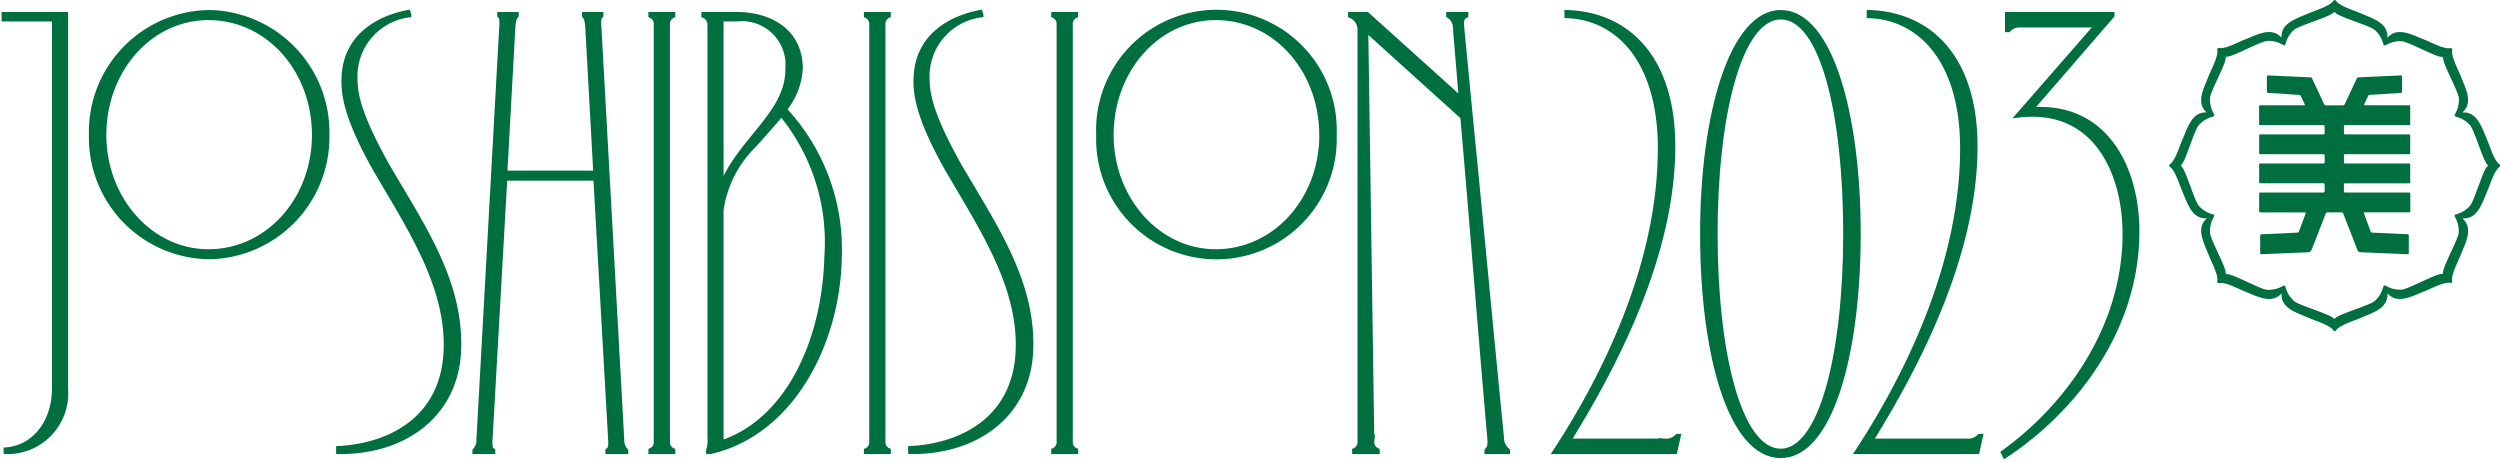 <svg xmlns="http://www.w3.org/2000/svg" xmlns:xlink="http://www.w3.org/1999/xlink" width="162.472" height="30" viewBox="0 0 162.472 30"><defs><clipPath id="a"><rect width="162.472" height="30" fill="none"/></clipPath></defs><g transform="translate(0 0)"><g transform="translate(0 0)" clip-path="url(#a)"><path d="M.175.6H4.147V24.92A3.771,3.771,0,0,1,.307,28.98v-.087c1.746-.13,3.142-1.7,3.142-4.017V.865H.175Z" transform="translate(0.103 0.355)" fill="#006f3f"/><path d="M.175.6H4.147V24.92A3.771,3.771,0,0,1,.307,28.98v-.087c1.746-.13,3.142-1.7,3.142-4.017V.865H.175Z" transform="translate(0.103 0.355)" fill="none" stroke="#006f3f" stroke-miterlimit="10" stroke-width="0.35"/><path d="M3.751,8.466A7.747,7.747,0,0,1,11.391.52a7.775,7.775,0,0,1,7.64,7.946,7.763,7.763,0,0,1-7.64,7.9,7.735,7.735,0,0,1-7.64-7.9m14.494,0c0-4.234-3.012-7.64-6.9-7.64-3.8,0-6.81,3.406-6.81,7.64,0,4.147,3.012,7.6,6.81,7.6,3.886,0,6.9-3.406,6.9-7.6" transform="translate(2.202 0.306)" fill="#006f3f"/><path d="M3.751,8.466A7.747,7.747,0,0,1,11.391.52a7.775,7.775,0,0,1,7.64,7.946,7.763,7.763,0,0,1-7.64,7.9A7.735,7.735,0,0,1,3.751,8.466Zm14.494,0c0-4.234-3.012-7.64-6.9-7.64-3.8,0-6.81,3.406-6.81,7.64,0,4.147,3.012,7.6,6.81,7.6C15.233,16.063,18.245,12.657,18.245,8.466Z" transform="translate(2.202 0.306)" fill="none" stroke="#006f3f" stroke-miterlimit="10" stroke-width="0.35"/><path d="M13.874,28.854c3.318-.175,6.81-1.92,6.986-6.373.175-4.323-2.533-8.208-4.715-12.005C14.966,8.336,14.18,6.458,14.223,4.93c0-3.012,2.488-4.1,4.148-4.41l.043.132A4.038,4.038,0,0,0,14.921,4.93c0,1.441.83,3.274,2.009,5.413,2.357,4.059,4.932,7.684,4.715,12.224-.219,4.1-3.537,6.5-7.771,6.461Z" transform="translate(8.144 0.306)" fill="#006f3f"/><path d="M13.874,28.854c3.318-.175,6.81-1.92,6.986-6.373.175-4.323-2.533-8.208-4.715-12.005C14.966,8.336,14.18,6.458,14.223,4.93c0-3.012,2.488-4.1,4.148-4.41l.043.132A4.038,4.038,0,0,0,14.921,4.93c0,1.441.83,3.274,2.009,5.413,2.357,4.059,4.932,7.684,4.715,12.224-.219,4.1-3.537,6.5-7.771,6.461Z" transform="translate(8.144 0.306)" fill="none" stroke="#006f3f" stroke-miterlimit="10" stroke-width="0.35"/><path d="M28.973,28.194a1.007,1.007,0,0,0,.262.743v.043H28.1v-.043c.13-.087.217-.219.175-.743l-.96-16.982H21.376l-.96,16.982c-.043.524.044.655.175.743v.043H19.456v-.043a.994.994,0,0,0,.262-.743L21.2,1.389c.044-.567-.043-.655-.13-.743V.6h1.047V.646c-.132.176-.175.263-.217.743l-.525,9.517h5.938l-.524-9.517C26.747.909,26.7.822,26.572.646V.6h1.047V.646c-.087.087-.175.176-.13.743Z" transform="translate(11.42 0.355)" fill="#006f3f"/><path d="M28.973,28.194a1.007,1.007,0,0,0,.262.743v.043H28.1v-.043c.13-.087.217-.219.175-.743l-.96-16.982H21.376l-.96,16.982c-.043.524.044.655.175.743v.043H19.456v-.043a.994.994,0,0,0,.262-.743L21.2,1.389c.044-.567-.043-.655-.13-.743V.6h1.047V.646c-.132.176-.175.263-.217.743l-.525,9.517h5.938l-.524-9.517C26.747.909,26.7.822,26.572.646V.6h1.047V.646c-.087.087-.175.176-.13.743Z" transform="translate(11.42 0.355)" fill="none" stroke="#006f3f" stroke-miterlimit="10" stroke-width="0.35"/><path d="M26.662,28.98v-.044a.605.605,0,0,0,.349-.611V1.257a.606.606,0,0,0-.349-.611V.6h1.4V.646a.609.609,0,0,0-.349.611V28.324a.607.607,0,0,0,.349.611v.044Z" transform="translate(15.65 0.355)" fill="#006f3f"/><path d="M26.662,28.98v-.044a.605.605,0,0,0,.349-.611V1.257a.606.606,0,0,0-.349-.611V.6h1.4V.646a.609.609,0,0,0-.349.611V28.324a.607.607,0,0,0,.349.611v.044Z" transform="translate(15.65 0.355)" fill="none" stroke="#006f3f" stroke-miterlimit="10" stroke-width="0.35"/><path d="M37.609,16.32C37.522,22,34.465,27.8,29.227,28.98h-.087v-.043a2.449,2.449,0,0,0,.087-.917V1.258a.636.636,0,0,0-.394-.611V.6h2.139c2.139,0,4.1,1.092,4.1,3.493a4.542,4.542,0,0,1-1.047,2.663,13.29,13.29,0,0,1,3.58,9.561M29.925.865V11.91C31.1,8.766,34.335,7.065,34.291,4.1A3,3,0,0,0,30.972.865Zm3.929,6.156c-.524.655-1.135,1.309-1.746,2.008a7.368,7.368,0,0,0-2.184,4.278V28.456c4.41-1.441,6.767-6.722,6.9-12.136a13.113,13.113,0,0,0-2.969-9.3" transform="translate(16.924 0.355)" fill="#006f3f"/><path d="M37.609,16.32C37.522,22,34.465,27.8,29.227,28.98h-.087v-.043a2.449,2.449,0,0,0,.087-.917V1.258a.636.636,0,0,0-.394-.611V.6h2.139c2.139,0,4.1,1.092,4.1,3.493a4.542,4.542,0,0,1-1.047,2.663A13.29,13.29,0,0,1,37.609,16.32ZM29.925.865V11.91C31.1,8.766,34.335,7.065,34.291,4.1A3,3,0,0,0,30.972.865Zm3.929,6.156c-.524.655-1.135,1.309-1.746,2.008a7.368,7.368,0,0,0-2.184,4.278V28.456c4.41-1.441,6.767-6.722,6.9-12.136A13.113,13.113,0,0,0,33.854,7.021Z" transform="translate(16.924 0.355)" fill="none" stroke="#006f3f" stroke-miterlimit="10" stroke-width="0.35"/><path d="M35.488,28.98v-.044a.605.605,0,0,0,.349-.611V1.257a.606.606,0,0,0-.349-.611V.6h1.4V.646a.609.609,0,0,0-.349.611V28.324a.607.607,0,0,0,.349.611v.044Z" transform="translate(20.83 0.355)" fill="#006f3f"/><path d="M35.488,28.98v-.044a.605.605,0,0,0,.349-.611V1.257a.606.606,0,0,0-.349-.611V.6h1.4V.646a.609.609,0,0,0-.349.611V28.324a.607.607,0,0,0,.349.611v.044Z" transform="translate(20.83 0.355)" fill="none" stroke="#006f3f" stroke-miterlimit="10" stroke-width="0.35"/><path d="M37.3,28.854c3.318-.175,6.81-1.92,6.986-6.373.175-4.323-2.533-8.208-4.715-12.005-1.179-2.139-1.965-4.017-1.922-5.545,0-3.012,2.488-4.1,4.148-4.41l.043.132A4.038,4.038,0,0,0,38.349,4.93c0,1.441.83,3.274,2.009,5.413,2.357,4.059,4.932,7.684,4.715,12.224-.219,4.1-3.537,6.5-7.771,6.461Z" transform="translate(21.895 0.306)" fill="#006f3f"/><path d="M37.3,28.854c3.318-.175,6.81-1.92,6.986-6.373.175-4.323-2.533-8.208-4.715-12.005-1.179-2.139-1.965-4.017-1.922-5.545,0-3.012,2.488-4.1,4.148-4.41l.043.132A4.038,4.038,0,0,0,38.349,4.93c0,1.441.83,3.274,2.009,5.413,2.357,4.059,4.932,7.684,4.715,12.224-.219,4.1-3.537,6.5-7.771,6.461Z" transform="translate(21.895 0.306)" fill="none" stroke="#006f3f" stroke-miterlimit="10" stroke-width="0.35"/><path d="M43.16,28.98v-.044a.605.605,0,0,0,.349-.611V1.257A.606.606,0,0,0,43.16.646V.6h1.4V.646a.609.609,0,0,0-.349.611V28.324a.607.607,0,0,0,.349.611v.044Z" transform="translate(25.333 0.355)" fill="#006f3f"/><path d="M43.16,28.98v-.044a.605.605,0,0,0,.349-.611V1.257A.606.606,0,0,0,43.16.646V.6h1.4V.646a.609.609,0,0,0-.349.611V28.324a.607.607,0,0,0,.349.611v.044Z" transform="translate(25.333 0.355)" fill="none" stroke="#006f3f" stroke-miterlimit="10" stroke-width="0.35"/><path d="M45,8.466a7.646,7.646,0,1,1,15.279,0A7.644,7.644,0,1,1,45,8.466m14.494,0c0-4.234-3.012-7.64-6.9-7.64-3.8,0-6.81,3.406-6.81,7.64,0,4.147,3.012,7.6,6.81,7.6,3.886,0,6.9-3.406,6.9-7.6" transform="translate(26.415 0.306)" fill="#006f3f"/><path d="M45,8.466a7.646,7.646,0,1,1,15.279,0A7.644,7.644,0,1,1,45,8.466Zm14.494,0c0-4.234-3.012-7.64-6.9-7.64-3.8,0-6.81,3.406-6.81,7.64,0,4.147,3.012,7.6,6.81,7.6C56.485,16.063,59.5,12.657,59.5,8.466Z" transform="translate(26.415 0.306)" fill="none" stroke="#006f3f" stroke-miterlimit="10" stroke-width="0.35"/><path d="M65.489,28.936v.044H64.18v-.044c.217-.217.217-.481.175-.917-.611-6.941-1.136-13.838-1.747-20.78l-6.33-5.719.394,26.805a.609.609,0,0,0,.349.611v.044H55.579v-.044a.606.606,0,0,0,.349-.611V1.607a1,1,0,0,0-.611-.96V.6h1.047L62.52,6.147l-.392-4.67a.942.942,0,0,0-.436-.83V.6h1.09V.646c-.3.13-.3.392-.262.83l.524,5.456c.7,7.029,1.354,14.1,2.052,21.13a1.1,1.1,0,0,0,.394.873" transform="translate(32.469 0.354)" fill="#006f3f"/><path d="M65.489,28.936v.044H64.18v-.044c.217-.217.217-.481.175-.917-.611-6.941-1.136-13.838-1.747-20.78l-6.33-5.719.394,26.805a.609.609,0,0,0,.349.611v.044H55.579v-.044a.606.606,0,0,0,.349-.611V1.607a1,1,0,0,0-.611-.96V.6h1.047L62.52,6.147l-.392-4.67a.942.942,0,0,0-.436-.83V.6h1.09V.646c-.3.13-.3.392-.262.83l.524,5.456c.7,7.029,1.354,14.1,2.052,21.13A1.1,1.1,0,0,0,65.489,28.936Z" transform="translate(32.469 0.354)" fill="none" stroke="#006f3f" stroke-miterlimit="10" stroke-width="0.35"/><path d="M71.655,28.068l-.217.96H63.709C67.246,23.615,70.52,16.5,70.52,9.339,70.52,3.621,67.77.826,64.452.7V.52c3.929.132,6.854,2.969,6.854,8.689,0,7.246-3.972,14.581-6.811,19.166h6.33a.99.99,0,0,0,.786-.306Z" transform="translate(37.395 0.306)" fill="#006f3f"/><path d="M71.655,28.068l-.217.96H63.709C67.246,23.615,70.52,16.5,70.52,9.339,70.52,3.621,67.77.826,64.452.7V.52c3.929.132,6.854,2.969,6.854,8.689,0,7.246-3.972,14.581-6.811,19.166h6.33a.99.99,0,0,0,.786-.306Z" transform="translate(37.395 0.306)" fill="none" stroke="#006f3f" stroke-miterlimit="10" stroke-width="0.35"/><path d="M69.732,14.884C69.732,6.982,71.7.52,74.8.52c3.142,0,5.02,6.462,5.02,14.364,0,7.989-1.877,14.406-5.02,14.406-3.188,0-5.066-6.418-5.066-14.406m9.3,0c0-7.727-1.484-14.1-4.234-14.1-2.707,0-4.278,6.418-4.278,14.1,0,7.814,1.571,14.145,4.278,14.145,2.663,0,4.234-6.33,4.234-14.145" transform="translate(40.93 0.306)" fill="#006f3f"/><path d="M69.732,14.884C69.732,6.982,71.7.52,74.8.52c3.142,0,5.02,6.462,5.02,14.364,0,7.989-1.877,14.406-5.02,14.406C71.609,29.29,69.732,22.872,69.732,14.884Zm9.3,0c0-7.727-1.484-14.1-4.234-14.1-2.707,0-4.278,6.418-4.278,14.1,0,7.814,1.571,14.145,4.278,14.145C77.461,29.028,79.032,22.7,79.032,14.884Z" transform="translate(40.93 0.306)" fill="none" stroke="#006f3f" stroke-miterlimit="10" stroke-width="0.35"/><path d="M84.032,28.068l-.217.96H76.086C79.623,23.615,82.9,16.5,82.9,9.339,82.9,3.621,80.147.826,76.829.7V.52c3.929.132,6.854,2.969,6.854,8.689,0,7.246-3.972,14.581-6.811,19.166H83.2a.99.99,0,0,0,.786-.306Z" transform="translate(44.66 0.306)" fill="#006f3f"/><path d="M84.032,28.068l-.217.96H76.086C79.623,23.615,82.9,16.5,82.9,9.339,82.9,3.621,80.147.826,76.829.7V.52c3.929.132,6.854,2.969,6.854,8.689,0,7.246-3.972,14.581-6.811,19.166H83.2a.99.99,0,0,0,.786-.306Z" transform="translate(44.66 0.306)" fill="none" stroke="#006f3f" stroke-miterlimit="10" stroke-width="0.35"/><path d="M83.756,6.8C88.69,6.365,90.7,10.644,90.7,14.66c0,6.5-4.191,11.7-8.557,14.581l-.087-.175c4.061-2.925,7.9-8.033,7.9-14.232,0-3.842-1.833-8.3-6.9-7.727l5.108-5.851H83.145a.987.987,0,0,0-.786.306h-.044V.6h6.767V.646Z" transform="translate(48.162 0.355)" fill="#006f3f"/><path d="M83.756,6.8C88.69,6.365,90.7,10.644,90.7,14.66c0,6.5-4.191,11.7-8.557,14.581l-.087-.175c4.061-2.925,7.9-8.033,7.9-14.232,0-3.842-1.833-8.3-6.9-7.727l5.108-5.851H83.145a.987.987,0,0,0-.786.306h-.044V.6h6.767V.646Z" transform="translate(48.162 0.355)" fill="none" stroke="#006f3f" stroke-miterlimit="10" stroke-width="0.35"/><path d="M109.5,10.825c-.265.229-.8,2.142-1.1,2.528a1.758,1.758,0,0,1-.813.541s-.041.014-.087.035c-.075-.017-.1.019-.1.068-.029.032-.03.068.019.1a.7.7,0,0,0,.038.092,1.773,1.773,0,0,1,.194.955c-.068.479-1.041,2.215-1.014,2.563a.1.1,0,0,1-.025.073.115.115,0,0,1-.071.025c-.349-.025-2.084.944-2.563,1.014a1.776,1.776,0,0,1-.957-.194s-.3-.189-.262.029a.824.824,0,0,0-.051.113,1.757,1.757,0,0,1-.54.814c-.386.289-2.3.83-2.528,1.093a.092.092,0,0,1-.068.032c-.033,0-.043-.011-.068-.032-.23-.263-2.142-.8-2.53-1.093a1.758,1.758,0,0,1-.54-.814.788.788,0,0,0-.043-.124.056.056,0,0,0-.032-.054c-.035-.044-.078-.063-.127.006a.762.762,0,0,0-.109.043,1.763,1.763,0,0,1-.955.192c-.479-.068-2.215-1.039-2.565-1.014a.1.1,0,0,1-.07-.025.105.105,0,0,1-.027-.071c.027-.348-.944-2.084-1.012-2.563a1.763,1.763,0,0,1,.192-.955.759.759,0,0,0,.059-.119.055.055,0,0,0,.014-.057c.01-.057-.008-.1-.092-.089a.74.74,0,0,0-.109-.046,1.766,1.766,0,0,1-.813-.541c-.29-.386-.832-2.3-1.1-2.528a.107.107,0,0,1-.033-.068.111.111,0,0,1,.033-.07c.263-.229.8-2.141,1.1-2.528a1.766,1.766,0,0,1,.813-.541.663.663,0,0,0,.154-.057.052.052,0,0,0,.046-.036.058.058,0,0,0-.006-.089.658.658,0,0,0-.065-.138,1.789,1.789,0,0,1-.194-.959c.07-.478,1.041-2.214,1.014-2.563a.1.1,0,0,1,.027-.07.1.1,0,0,1,.07-.027c.349.027,2.085-.946,2.565-1.014a1.757,1.757,0,0,1,.955.194.635.635,0,0,0,.1.04c.06.1.111.065.148,0a.049.049,0,0,0,.017-.032.888.888,0,0,0,.046-.129,1.749,1.749,0,0,1,.54-.813c.387-.29,2.3-.83,2.53-1.1A.1.1,0,0,1,99.58.8a.1.1,0,0,1,.068.033c.227.265,2.142.8,2.528,1.1a1.749,1.749,0,0,1,.54.813.942.942,0,0,0,.049.108c-.013.083.03.1.086.094a.055.055,0,0,0,.059-.016.833.833,0,0,0,.119-.057,1.75,1.75,0,0,1,.957-.192c.479.067,2.214,1.039,2.563,1.012a.094.094,0,0,1,.07.027.1.1,0,0,1,.027.068c-.027.349.946,2.087,1.014,2.565a1.757,1.757,0,0,1-.194.955.792.792,0,0,0-.044.113c-.068.049-.049.092,0,.127a.055.055,0,0,0,.054.029.6.6,0,0,0,.124.043,1.758,1.758,0,0,1,.813.541c.292.387.832,2.3,1.1,2.528a.109.109,0,0,1,.032.07.105.105,0,0,1-.032.068m.832-.094,0-.021c-.006-.025-.016-.016-.033-.033-.354-.235-.6-1.1-.819-1.612-.352-.813-.638-1.835-1.6-1.757.717-.654.222-1.528-.1-2.35-.206-.516-.646-1.3-.562-1.722,0-.024.014-.024,0-.048l-.011-.016-.016-.022-.022-.016-.016-.011c-.024-.013-.025,0-.048,0-.417.083-1.208-.357-1.722-.562-.822-.325-1.749-.844-2.371-.113.044-.968-.925-1.236-1.736-1.587-.509-.221-1.379-.468-1.614-.82-.016-.016-.008-.027-.033-.035l-.021,0a.109.109,0,0,0-.052,0l-.019,0c-.025.008-.017.019-.033.035-.238.352-1.108.6-1.616.82-.808.349-1.823.635-1.757,1.581-.654-.713-1.527-.217-2.349.106-.514.2-1.3.646-1.722.563-.022,0-.024-.016-.048,0l-.017.011-.019.016-.017.019-.011.021c-.013.021,0,.024,0,.046.084.416-.355,1.206-.56,1.72-.325.819-.841,1.738-.125,2.36-.943-.06-1.227.954-1.576,1.76-.221.508-.467,1.377-.822,1.612-.016.017-.025.008-.033.033l0,.021,0,.027,0,.027,0,.019c.008.025.017.017.033.033.355.236.6,1.106.822,1.616.351.811.619,1.779,1.587,1.735-.732.622-.213,1.549.114,2.371.2.513.644,1.3.56,1.72,0,.025-.013.025,0,.048l.011.019.017.019.019.017.017.013c.024.01.025,0,.048,0,.417-.087,1.208.355,1.722.559.822.325,1.7.822,2.349.106-.076.957.946,1.243,1.757,1.593.508.219,1.377.468,1.616.824.016.014.008.025.033.032l.019,0,.025,0,.027,0,.021,0c.025-.006.017-.017.033-.032.235-.355,1.1-.6,1.614-.824.816-.351,1.79-.621,1.736-1.6.622.735,1.549.216,2.371-.113.514-.2,1.3-.643,1.722-.559.022,0,.024.013.048,0l.016-.011.022-.019.017-.019.01-.017c.013-.024,0-.025,0-.048-.084-.416.357-1.208.56-1.72.327-.828.827-1.708.1-2.36.984.059,1.252-.92,1.608-1.735.217-.509.465-1.379.819-1.616.017-.016.027-.008.033-.033l0-.019,0-.027,0-.027" transform="translate(52.135 0.001)" fill="#006f3f"/><path d="M99.6,4.417a.136.136,0,0,1,.108-.065l2.02-.127a.076.076,0,0,0,.075-.075V3.16a.075.075,0,0,0-.075-.073l-2.761.127a.116.116,0,0,0-.1.068l-.79,1.681a.118.118,0,0,1-.1.068H96.845a.118.118,0,0,1-.1-.068l-.79-1.681a.116.116,0,0,0-.1-.068l-2.761-.127a.073.073,0,0,0-.073.073v.993a.071.071,0,0,0,.073.071l2.02.129a.134.134,0,0,1,.108.063l.259.549a.041.041,0,0,1-.038.065H92.586a.071.071,0,0,0-.073.071V6.245a.073.073,0,0,0,.073.075H96.7a.071.071,0,0,1,.073.071v.455a.074.074,0,0,1-.073.075h-4.11a.072.072,0,0,0-.073.073V8.135a.073.073,0,0,0,.073.075H96.7a.071.071,0,0,1,.073.071v.454a.073.073,0,0,1-.073.075h-4.11a.073.073,0,0,0-.073.075v1.141a.073.073,0,0,0,.073.073H96.7a.072.072,0,0,1,.073.071v.455a.073.073,0,0,1-.073.075h-4.11a.072.072,0,0,0-.073.073v1.143a.073.073,0,0,0,.073.073h2.9a.049.049,0,0,1,.051.068l-.44,1.178a.107.107,0,0,1-.1.071l-2.342.106a.075.075,0,0,0-.073.075v1.149a.074.074,0,0,0,.073.073L95.7,14.58c.14,0,.2-.092.249-.216l.9-2.307a.12.12,0,0,1,.1-.068h.93a.117.117,0,0,1,.1.068l.9,2.307c.041.113.084.216.241.216l3.05.129a.073.073,0,0,0,.073-.073V13.486a.074.074,0,0,0-.073-.075l-2.306-.106a.106.106,0,0,1-.1-.071l-.438-1.178a.048.048,0,0,1,.049-.068h2.893a.073.073,0,0,0,.073-.073V10.773a.072.072,0,0,0-.073-.073H98.1a.075.075,0,0,1-.073-.075V10.17A.075.075,0,0,1,98.1,10.1h4.163a.073.073,0,0,0,.073-.073V8.884a.073.073,0,0,0-.073-.075H98.1a.075.075,0,0,1-.073-.075V8.281A.074.074,0,0,1,98.1,8.21h4.163a.073.073,0,0,0,.073-.075V6.994a.072.072,0,0,0-.073-.073H98.1a.076.076,0,0,1-.073-.075V6.391A.074.074,0,0,1,98.1,6.32h4.163a.073.073,0,0,0,.073-.075V5.1a.071.071,0,0,0-.073-.071H99.383a.041.041,0,0,1-.04-.065Z" transform="translate(54.302 1.813)" fill="#006f3f"/></g></g></svg>